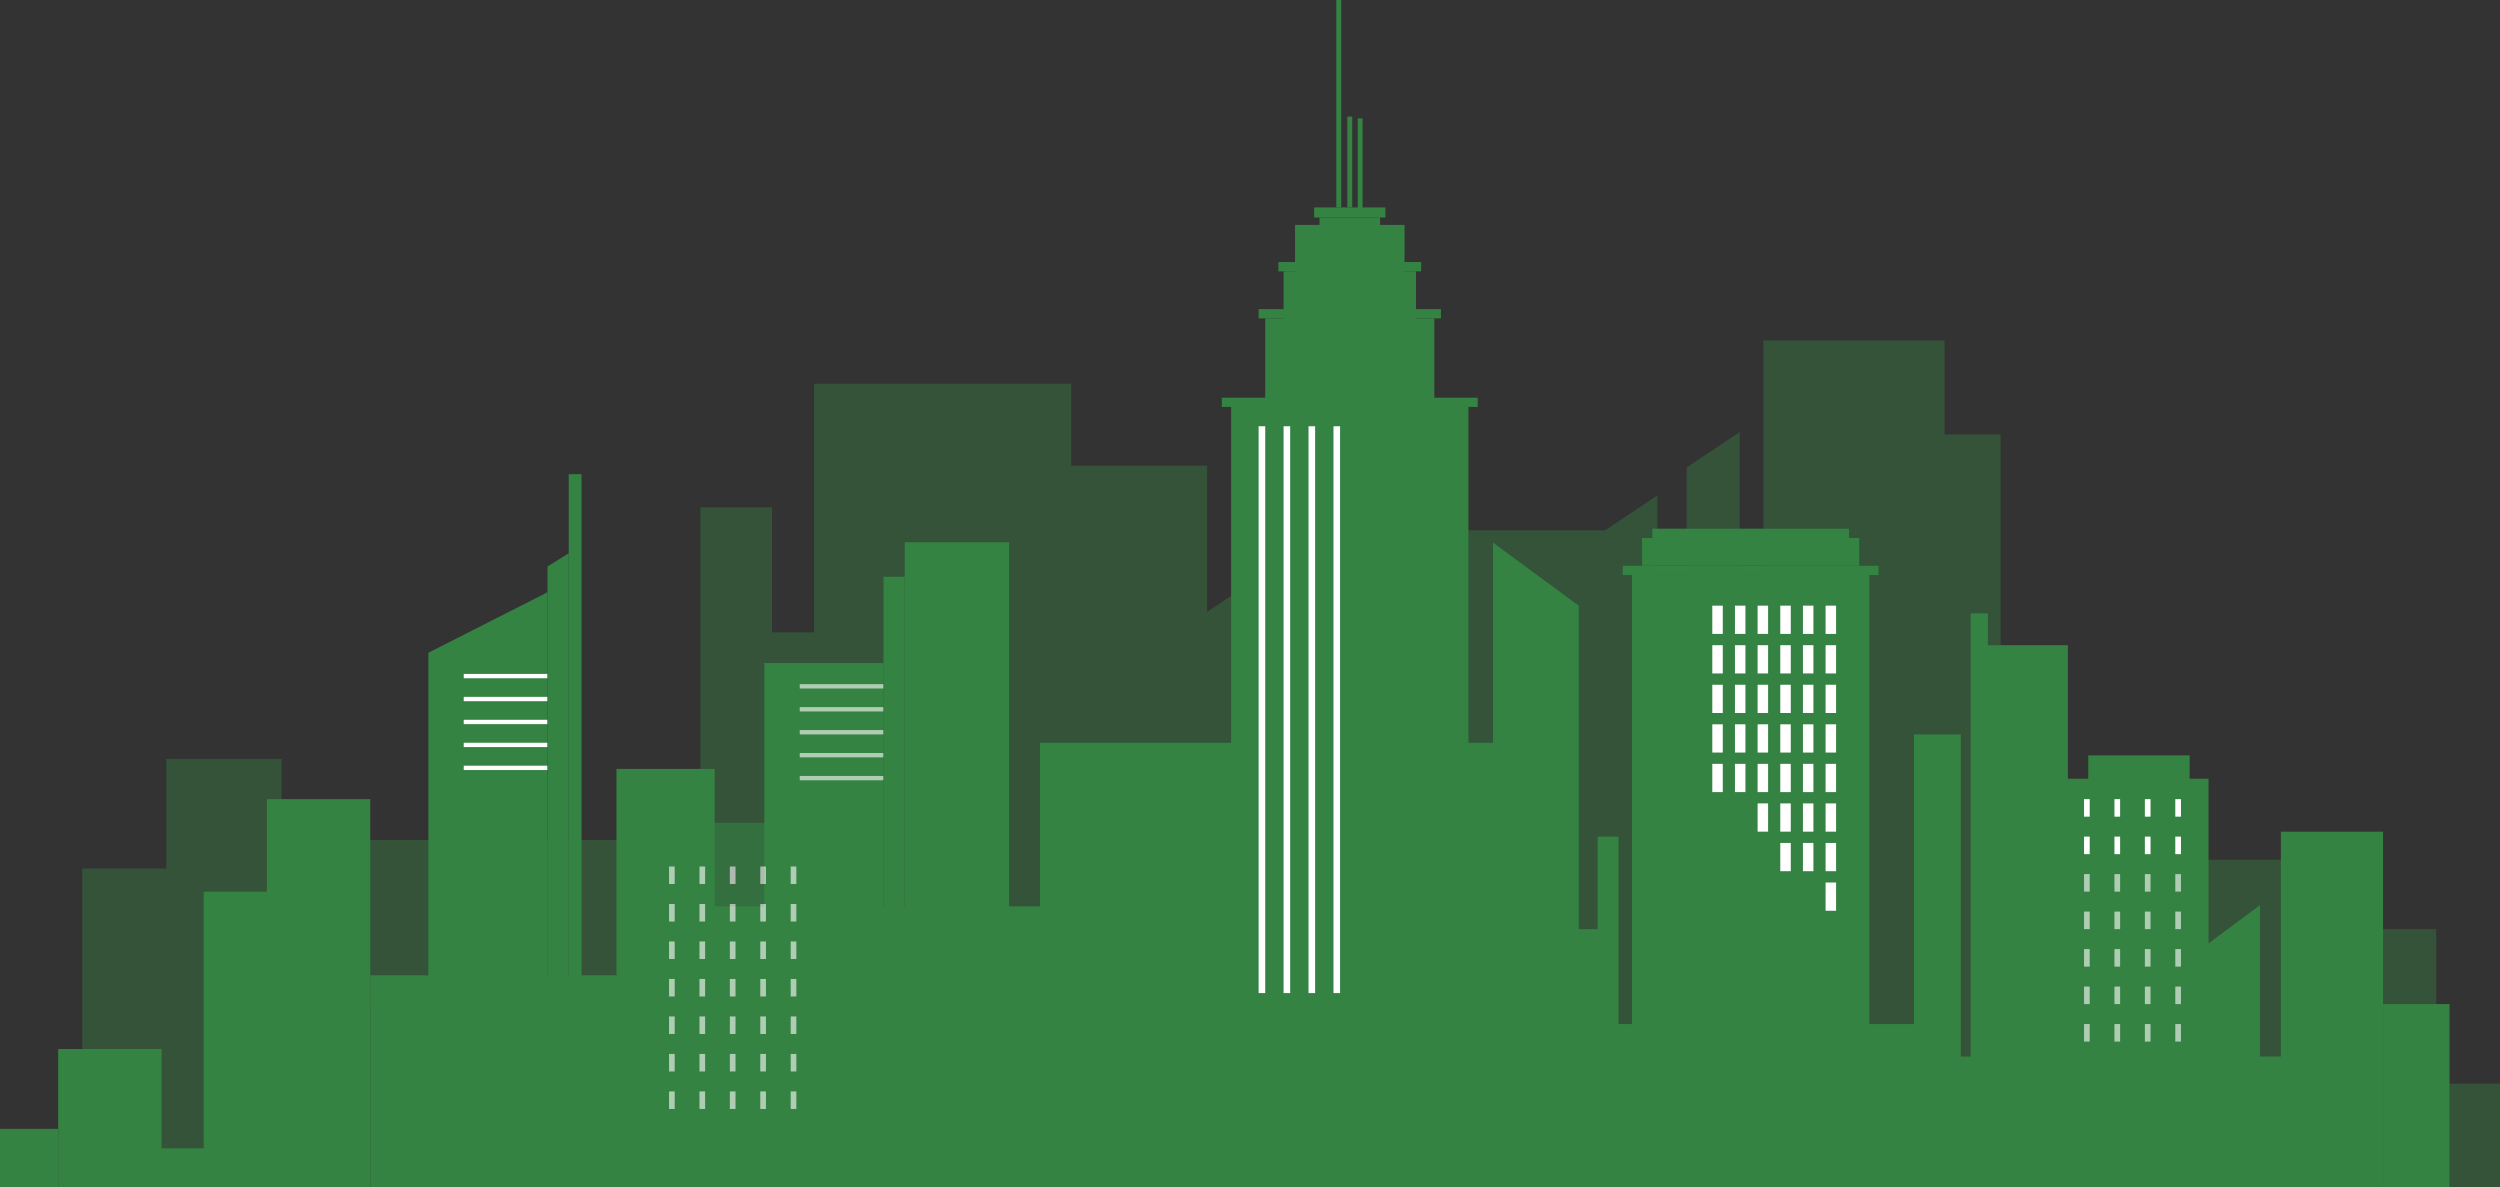<svg xmlns="http://www.w3.org/2000/svg" viewBox="0 0 1703.68 808.95" width="100%" style="vertical-align: middle; max-width: 100%; width: 100%;"><rect x="0" y="0" width="1703.68" height="808.95" fill="#333333" stroke="none"/><g><g><rect x="838.98" y="277.33" width="161.72" height="368.98" fill="rgb(52,131,66)"></rect><rect x="832.66" y="271" width="174.35" height="6.33" fill="rgb(52,131,66)"></rect><rect x="862.22" y="216.98" width="115.23" height="368.98" fill="rgb(52,131,66)"></rect><rect x="857.72" y="210.65" width="124.24" height="6.33" fill="rgb(52,131,66)"></rect><rect x="874.72" y="184.91" width="90.23" height="368.98" fill="rgb(52,131,66)"></rect><rect x="871.2" y="178.59" width="97.28" height="6.33" fill="rgb(52,131,66)"></rect><rect x="882.54" y="153.28" width="74.61" height="368.98" fill="rgb(52,131,66)"></rect><rect x="899.23" y="148.22" width="41.22" height="368.98" fill="rgb(52,131,66)"></rect><rect x="895.55" y="141.36" width="48.57" height="6.86" fill="rgb(52,131,66)"></rect><rect x="910.64" width="3.37" height="141.36" fill="rgb(52,131,66)"></rect><rect x="918.18" y="79.45" width="3.31" height="61.91" fill="rgb(52,131,66)"></rect><rect x="925.25" y="80.72" width="3.31" height="61.91" fill="rgb(52,131,66)"></rect><rect x="1386.47" y="530.67" width="118.58" height="216.26" fill="rgb(52,131,66)"></rect><rect x="1423.1" y="514.78" width="69.07" height="189.03" fill="rgb(52,131,66)"></rect><rect x="1399.49" y="544.58" width="3.86" height="11.95" fill="rgb(255, 255, 255)"></rect><rect x="1420.22" y="544.58" width="3.86" height="11.95" fill="rgb(255, 255, 255)"></rect><rect x="1440.94" y="544.58" width="3.86" height="11.95" fill="rgb(255, 255, 255)"></rect><rect x="1461.67" y="544.58" width="3.86" height="11.95" fill="rgb(255, 255, 255)"></rect><rect x="1482.4" y="544.58" width="3.86" height="11.95" fill="rgb(255, 255, 255)"></rect><rect x="1399.49" y="570.13" width="3.86" height="11.95" fill="rgb(255, 255, 255)"></rect><rect x="1420.22" y="570.13" width="3.86" height="11.95" fill="rgb(255, 255, 255)"></rect><rect x="1440.94" y="570.13" width="3.86" height="11.95" fill="rgb(255, 255, 255)"></rect><rect x="1461.67" y="570.13" width="3.86" height="11.95" fill="rgb(255, 255, 255)"></rect><rect x="1482.4" y="570.13" width="3.86" height="11.95" fill="rgb(255, 255, 255)"></rect><rect x="1399.49" y="595.67" width="3.86" height="11.95" fill="rgb(255, 255, 255)"></rect><rect x="1420.22" y="595.67" width="3.86" height="11.95" fill="rgb(255, 255, 255)"></rect><rect x="1440.94" y="595.67" width="3.86" height="11.95" fill="rgb(255, 255, 255)"></rect><rect x="1461.67" y="595.67" width="3.86" height="11.95" fill="rgb(255, 255, 255)"></rect><rect x="1482.4" y="595.67" width="3.86" height="11.95" fill="rgb(255, 255, 255)"></rect><rect x="1399.49" y="621.22" width="3.86" height="11.95" fill="rgb(255, 255, 255)"></rect><rect x="1420.22" y="621.22" width="3.86" height="11.95" fill="rgb(255, 255, 255)"></rect><rect x="1440.94" y="621.22" width="3.86" height="11.95" fill="rgb(255, 255, 255)"></rect><rect x="1461.67" y="621.22" width="3.86" height="11.95" fill="rgb(255, 255, 255)"></rect><rect x="1482.4" y="621.22" width="3.86" height="11.95" fill="rgb(255, 255, 255)"></rect><rect x="1399.49" y="646.77" width="3.86" height="11.95" fill="rgb(255, 255, 255)"></rect><rect x="1420.22" y="646.77" width="3.86" height="11.95" fill="rgb(255, 255, 255)"></rect><rect x="1440.94" y="646.77" width="3.86" height="11.95" fill="rgb(255, 255, 255)"></rect><rect x="1461.67" y="646.77" width="3.86" height="11.95" fill="rgb(255, 255, 255)"></rect><rect x="1482.4" y="646.77" width="3.86" height="11.95" fill="rgb(255, 255, 255)"></rect><rect x="1399.49" y="672.32" width="3.86" height="11.95" fill="rgb(255, 255, 255)"></rect><rect x="1420.22" y="672.32" width="3.86" height="11.95" fill="rgb(255, 255, 255)"></rect><rect x="1440.94" y="672.32" width="3.86" height="11.95" fill="rgb(255, 255, 255)"></rect><rect x="1461.67" y="672.32" width="3.86" height="11.95" fill="rgb(255, 255, 255)"></rect><rect x="1482.4" y="672.32" width="3.86" height="11.95" fill="rgb(255, 255, 255)"></rect><rect x="1399.49" y="697.86" width="3.86" height="11.95" fill="rgb(255, 255, 255)"></rect><rect x="1420.22" y="697.86" width="3.86" height="11.95" fill="rgb(255, 255, 255)"></rect><rect x="1440.94" y="697.86" width="3.86" height="11.95" fill="rgb(255, 255, 255)"></rect><rect x="1461.67" y="697.86" width="3.86" height="11.95" fill="rgb(255, 255, 255)"></rect><rect x="1482.4" y="697.86" width="3.86" height="11.95" fill="rgb(255, 255, 255)"></rect><rect x="520.89" y="451.82" width="81.2" height="245.35" fill="rgb(52,131,66)"></rect><rect x="544.99" y="466.24" width="57.11" height="2.96" fill="rgb(255, 255, 255)"></rect><rect x="544.99" y="481.88" width="57.11" height="2.96" fill="rgb(255, 255, 255)"></rect><rect x="544.99" y="497.52" width="57.11" height="2.96" fill="rgb(255, 255, 255)"></rect><rect x="544.99" y="513.16" width="57.11" height="2.96" fill="rgb(255, 255, 255)"></rect><rect x="544.99" y="528.79" width="57.11" height="2.96" fill="rgb(255, 255, 255)"></rect><rect x="602.09" y="393.03" width="14.44" height="304.13" fill="rgb(52,131,66)"></rect><rect x="616.53" y="369.52" width="71.17" height="327.65" fill="rgb(52,131,66)"></rect><polygon points="373.13 690.17 291.92 690.17 291.92 444.83 373.13 403.59 373.13 690.17" fill="rgb(52,131,66)"></polygon><rect x="316.02" y="459.25" width="57.11" height="2.96" fill="rgb(255, 255, 255)"></rect><rect x="316.02" y="474.89" width="57.11" height="2.96" fill="rgb(255, 255, 255)"></rect><rect x="316.02" y="490.52" width="57.11" height="2.96" fill="rgb(255, 255, 255)"></rect><rect x="316.02" y="506.16" width="57.11" height="2.96" fill="rgb(255, 255, 255)"></rect><rect x="316.02" y="521.8" width="57.11" height="2.96" fill="rgb(255, 255, 255)"></rect><polygon points="373.13 386.04 387.57 377.06 387.57 690.17 373.13 690.17 373.13 386.04" fill="rgb(52,131,66)"></polygon><rect x="387.57" y="323.15" width="8.74" height="367.02" fill="rgb(52,131,66)"></rect><polygon points="252.32 664.65 420.11 664.65 420.11 523.99 487.01 523.99 487.01 617.67 708.7 617.67 708.7 506.17 1059.38 506.17 1059.38 720.02 1554.35 720.02 1554.35 566.76 1623.98 566.76 1623.98 808.95 252.32 808.95 252.32 664.65" fill="rgb(52,131,66)"></polygon><rect x="181.85" y="544.58" width="70.47" height="264.37" fill="rgb(52,131,66)"></rect><rect x="138.83" y="607.63" width="70.47" height="201.32" fill="rgb(52,131,66)"></rect><rect x="93.53" y="782.52" width="70.47" height="26.43" fill="rgb(52,131,66)"></rect><rect x="39.65" y="714.87" width="70.47" height="94.08" fill="rgb(52,131,66)"></rect><rect y="769.29" width="39.65" height="39.65" fill="rgb(52,131,66)"></rect><g style="opacity:0.4"><polygon points="113.27 517.2 113.27 591.87 56.01 591.87 56.01 789.12 191.92 789.12 191.92 517.2 113.27 517.2" fill="rgb(52,131,66)"></polygon></g><g style="opacity:0.4"><polygon points="1363.37 585.95 1363.37 296.02 1325.13 296.02 1325.13 231.98 1201.66 231.98 1201.66 492.32 1185.54 492.32 1185.54 294.42 1149.43 318.49 1149.43 426.83 1129.39 426.83 1129.39 337.67 1093.84 361.38 905.97 361.38 822.63 416.97 822.63 317.37 729.98 317.37 729.98 261.51 554.79 261.51 554.79 430.92 526.15 430.92 526.15 345.71 477.3 345.71 477.3 572.42 238 572.42 238 684.78 940.45 684.78 940.45 760.86 1603.01 760.86 1603.01 585.95 1363.37 585.95" fill="rgb(52,131,66)"></polygon></g><polygon points="1017.43 539.8 1017.43 369.76 1075.88 412.74 1075.88 633.17 1088.74 633.17 1088.74 570.13 1103 570.13 1103 697.86 1304.35 697.86 1304.35 500.48 1336.23 500.48 1336.23 746.93 1342.97 740.18 1342.97 418 1354.68 418 1354.68 439.69 1409.21 439.69 1409.21 745.19 1499.82 745.19 1499.82 646.77 1540.09 616.83 1540.09 725.05 1540.09 783.78 940.45 783.78 1017.43 539.8" fill="rgb(52,131,66)"></polygon><g style="opacity:0.6"><rect x="442.91" y="576.58" width="118.58" height="216.26" fill="rgb(52,131,66)"></rect><rect x="479.54" y="560.69" width="69.07" height="189.03" fill="rgb(52,131,66)"></rect><rect x="455.93" y="590.49" width="3.86" height="11.95" fill="rgb(255, 255, 255)"></rect><rect x="476.66" y="590.49" width="3.86" height="11.95" fill="rgb(255, 255, 255)"></rect><rect x="497.38" y="590.49" width="3.86" height="11.95" fill="rgb(255, 255, 255)"></rect><rect x="518.11" y="590.49" width="3.86" height="11.95" fill="rgb(255, 255, 255)"></rect><rect x="538.83" y="590.49" width="3.86" height="11.95" fill="rgb(255, 255, 255)"></rect><rect x="455.93" y="616.04" width="3.86" height="11.95" fill="rgb(255, 255, 255)"></rect><rect x="476.66" y="616.04" width="3.86" height="11.95" fill="rgb(255, 255, 255)"></rect><rect x="497.38" y="616.04" width="3.86" height="11.95" fill="rgb(255, 255, 255)"></rect><rect x="518.11" y="616.04" width="3.86" height="11.95" fill="rgb(255, 255, 255)"></rect><rect x="538.83" y="616.04" width="3.86" height="11.95" fill="rgb(255, 255, 255)"></rect><rect x="455.93" y="641.58" width="3.86" height="11.95" fill="rgb(255, 255, 255)"></rect><rect x="476.66" y="641.58" width="3.86" height="11.95" fill="rgb(255, 255, 255)"></rect><rect x="497.38" y="641.58" width="3.86" height="11.95" fill="rgb(255, 255, 255)"></rect><rect x="518.11" y="641.58" width="3.86" height="11.95" fill="rgb(255, 255, 255)"></rect><rect x="538.83" y="641.58" width="3.86" height="11.95" fill="rgb(255, 255, 255)"></rect><rect x="455.93" y="667.13" width="3.86" height="11.95" fill="rgb(255, 255, 255)"></rect><rect x="476.66" y="667.13" width="3.86" height="11.95" fill="rgb(255, 255, 255)"></rect><rect x="497.38" y="667.13" width="3.86" height="11.95" fill="rgb(255, 255, 255)"></rect><rect x="518.11" y="667.13" width="3.86" height="11.95" fill="rgb(255, 255, 255)"></rect><rect x="538.83" y="667.13" width="3.86" height="11.95" fill="rgb(255, 255, 255)"></rect><rect x="455.93" y="692.68" width="3.86" height="11.95" fill="rgb(255, 255, 255)"></rect><rect x="476.66" y="692.68" width="3.86" height="11.95" fill="rgb(255, 255, 255)"></rect><rect x="497.38" y="692.68" width="3.86" height="11.95" fill="rgb(255, 255, 255)"></rect><rect x="518.11" y="692.68" width="3.86" height="11.95" fill="rgb(255, 255, 255)"></rect><rect x="538.83" y="692.68" width="3.86" height="11.95" fill="rgb(255, 255, 255)"></rect><rect x="455.93" y="718.23" width="3.86" height="11.95" fill="rgb(255, 255, 255)"></rect><rect x="476.66" y="718.23" width="3.86" height="11.95" fill="rgb(255, 255, 255)"></rect><rect x="497.38" y="718.23" width="3.86" height="11.95" fill="rgb(255, 255, 255)"></rect><rect x="518.11" y="718.23" width="3.86" height="11.95" fill="rgb(255, 255, 255)"></rect><rect x="538.83" y="718.23" width="3.86" height="11.95" fill="rgb(255, 255, 255)"></rect><rect x="455.93" y="743.77" width="3.86" height="11.95" fill="rgb(255, 255, 255)"></rect><rect x="476.66" y="743.77" width="3.86" height="11.95" fill="rgb(255, 255, 255)"></rect><rect x="497.38" y="743.77" width="3.86" height="11.95" fill="rgb(255, 255, 255)"></rect><rect x="518.11" y="743.77" width="3.86" height="11.95" fill="rgb(255, 255, 255)"></rect><rect x="538.83" y="743.77" width="3.86" height="11.95" fill="rgb(255, 255, 255)"></rect></g><rect x="1623.98" y="684.27" width="45.3" height="124.68" fill="rgb(52,131,66)"></rect><g style="opacity:0.4"><polygon points="1660.23 738.48 1660.23 633.17 1566.1 633.17 1566.1 808.95 1642.85 808.95 1660.23 808.95 1703.68 808.95 1703.68 738.48 1660.23 738.48" fill="rgb(52,131,66)"></polygon></g><rect x="1112.16" y="391.88" width="161.72" height="368.98" fill="rgb(52,131,66)"></rect><rect x="1166.88" y="412.74" width="7.15" height="19.25" fill="rgb(255, 255, 255)"></rect><rect x="1182.32" y="412.74" width="7.15" height="19.25" fill="rgb(255, 255, 255)"></rect><rect x="1197.76" y="412.74" width="7.15" height="19.25" fill="rgb(255, 255, 255)"></rect><rect x="1213.21" y="412.74" width="7.15" height="19.25" fill="rgb(255, 255, 255)"></rect><rect x="1228.65" y="412.74" width="7.15" height="19.25" fill="rgb(255, 255, 255)"></rect><rect x="1244.09" y="412.74" width="7.15" height="19.25" fill="rgb(255, 255, 255)"></rect><rect x="1166.88" y="439.69" width="7.15" height="19.25" fill="rgb(255, 255, 255)"></rect><rect x="1182.32" y="439.69" width="7.15" height="19.25" fill="rgb(255, 255, 255)"></rect><rect x="1197.76" y="439.69" width="7.15" height="19.25" fill="rgb(255, 255, 255)"></rect><rect x="1213.21" y="439.69" width="7.15" height="19.25" fill="rgb(255, 255, 255)"></rect><rect x="1228.65" y="439.69" width="7.15" height="19.25" fill="rgb(255, 255, 255)"></rect><rect x="1244.09" y="439.69" width="7.15" height="19.25" fill="rgb(255, 255, 255)"></rect><rect x="1166.88" y="466.64" width="7.15" height="19.25" fill="rgb(255, 255, 255)"></rect><rect x="1182.32" y="466.64" width="7.15" height="19.25" fill="rgb(255, 255, 255)"></rect><rect x="1197.76" y="466.64" width="7.15" height="19.25" fill="rgb(255, 255, 255)"></rect><rect x="1213.21" y="466.64" width="7.15" height="19.25" fill="rgb(255, 255, 255)"></rect><rect x="1228.65" y="466.64" width="7.15" height="19.25" fill="rgb(255, 255, 255)"></rect><rect x="1244.09" y="466.64" width="7.15" height="19.25" fill="rgb(255, 255, 255)"></rect><rect x="1166.88" y="493.6" width="7.15" height="19.25" fill="rgb(255, 255, 255)"></rect><rect x="1182.32" y="493.6" width="7.15" height="19.25" fill="rgb(255, 255, 255)"></rect><rect x="1197.76" y="493.6" width="7.15" height="19.25" fill="rgb(255, 255, 255)"></rect><rect x="1213.21" y="493.6" width="7.15" height="19.25" fill="rgb(255, 255, 255)"></rect><rect x="1228.65" y="493.6" width="7.15" height="19.25" fill="rgb(255, 255, 255)"></rect><rect x="1244.09" y="493.6" width="7.15" height="19.25" fill="rgb(255, 255, 255)"></rect><rect x="1166.88" y="520.55" width="7.15" height="19.25" fill="rgb(255, 255, 255)"></rect><rect x="1182.32" y="520.55" width="7.15" height="19.25" fill="rgb(255, 255, 255)"></rect><rect x="1197.76" y="520.55" width="7.15" height="19.25" fill="rgb(255, 255, 255)"></rect><rect x="1213.21" y="520.55" width="7.15" height="19.25" fill="rgb(255, 255, 255)"></rect><rect x="1228.65" y="520.55" width="7.15" height="19.25" fill="rgb(255, 255, 255)"></rect><rect x="1244.09" y="520.55" width="7.15" height="19.25" fill="rgb(255, 255, 255)"></rect><rect x="1197.76" y="547.5" width="7.15" height="19.25" fill="rgb(255, 255, 255)"></rect><rect x="1213.21" y="547.5" width="7.15" height="19.25" fill="rgb(255, 255, 255)"></rect><rect x="1228.65" y="547.5" width="7.15" height="19.25" fill="rgb(255, 255, 255)"></rect><rect x="1244.09" y="547.5" width="7.15" height="19.25" fill="rgb(255, 255, 255)"></rect><rect x="1213.21" y="574.45" width="7.15" height="19.25" fill="rgb(255, 255, 255)"></rect><rect x="1228.65" y="574.45" width="7.15" height="19.25" fill="rgb(255, 255, 255)"></rect><rect x="1244.09" y="574.45" width="7.15" height="19.25" fill="rgb(255, 255, 255)"></rect><rect x="1244.09" y="601.41" width="7.15" height="19.25" fill="rgb(255, 255, 255)"></rect><rect x="1105.84" y="385.55" width="174.35" height="6.33" fill="rgb(52,131,66)"></rect><rect x="1119.03" y="366.6" width="147.97" height="18.95" fill="rgb(52,131,66)"></rect><rect x="1125.99" y="360.28" width="134.06" height="18.95" fill="rgb(52,131,66)"></rect><rect x="857.72" y="290.48" width="4.5" height="386.28" fill="rgb(255, 255, 255)"></rect><rect x="874.72" y="290.48" width="4.5" height="386.28" fill="rgb(255, 255, 255)"></rect><rect x="891.72" y="290.48" width="4.5" height="386.28" fill="rgb(255, 255, 255)"></rect><rect x="908.73" y="290.48" width="4.5" height="386.28" fill="rgb(255, 255, 255)"></rect></g></g></svg>